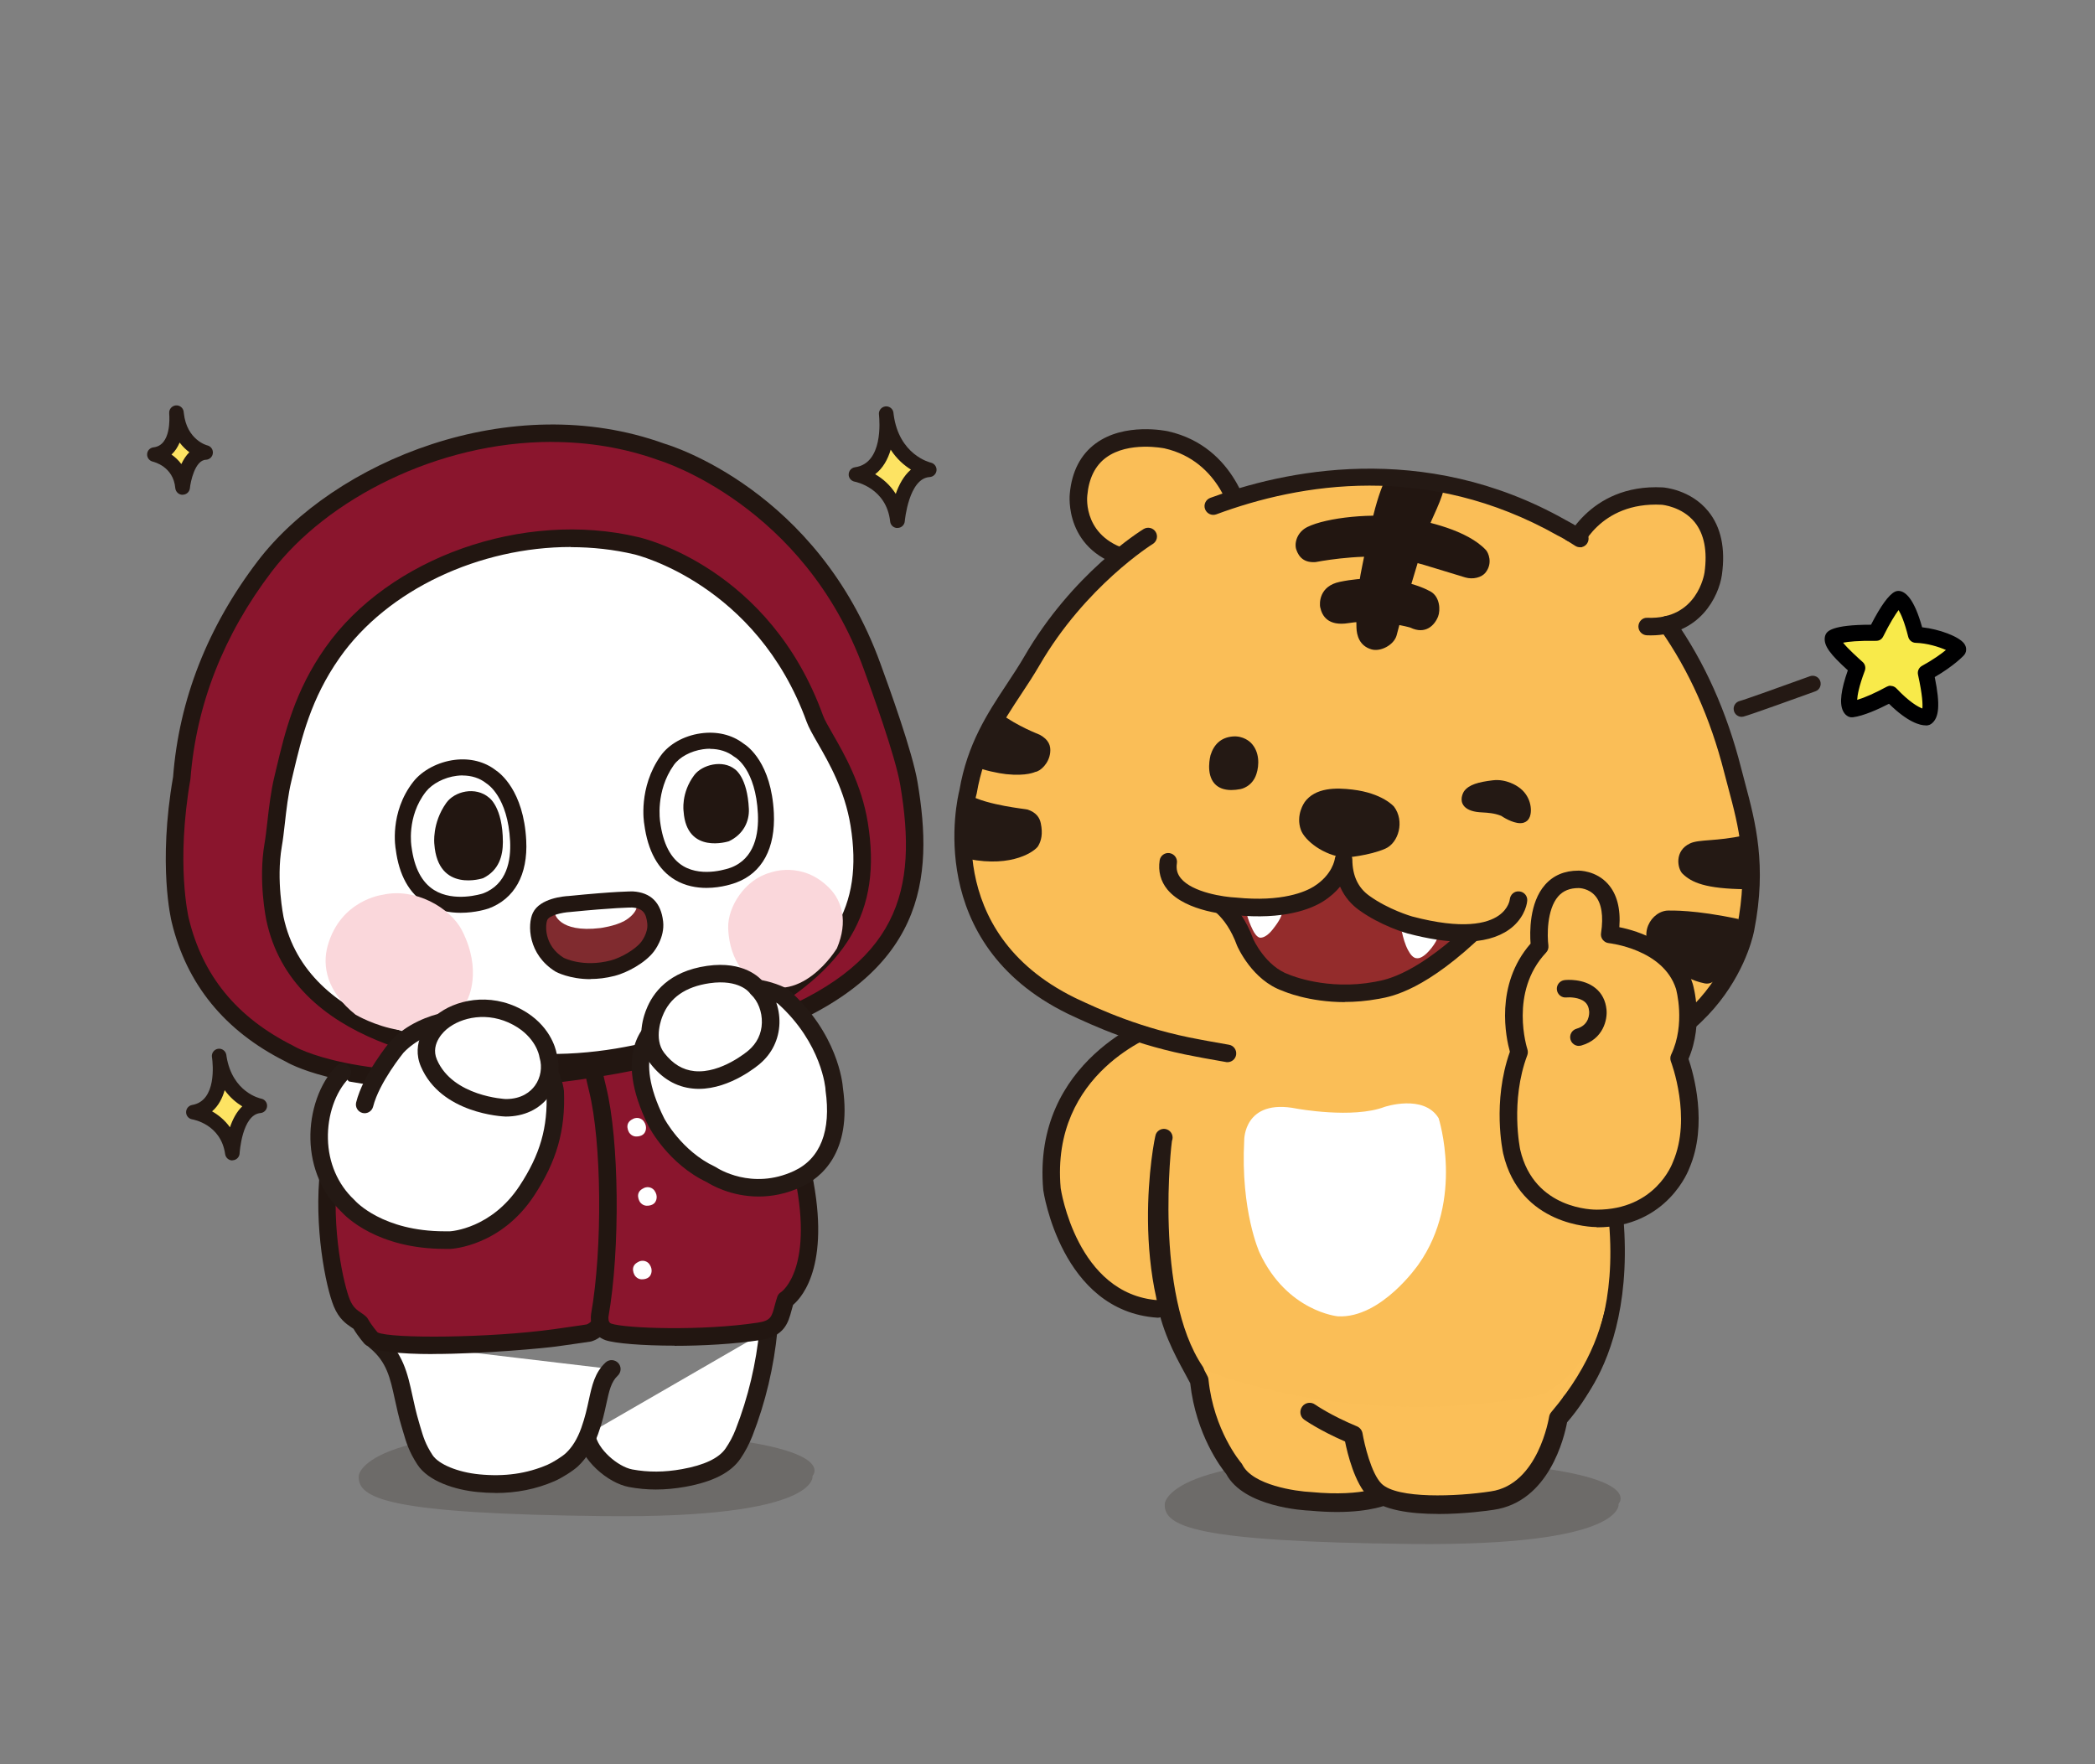 <?xml version="1.0" encoding="UTF-8"?><svg xmlns="http://www.w3.org/2000/svg" viewBox="0 0 269.29 226.77"><rect x="0" y="0" width="269.29" height="226.77" fill="#808080" stroke="none"/><defs><style>.cls-1{fill:#fff;}.cls-2{fill:#2d2119;}.cls-3{isolation:isolate;}.cls-4{fill:#fbbf58;}.cls-5{fill:#942c2c;}.cls-6{fill:#221611;}.cls-7{opacity:.23;}.cls-8{fill:#fabe57;}.cls-9{fill:#fde363;}.cls-10{fill:#000001;}.cls-11{fill:#f8ea4a;}.cls-12{fill:#8a152d;}.cls-13{fill:#fad7db;}.cls-14{fill:#241914;}.cls-15{mix-blend-mode:darken;}.cls-16{fill:#802b2f;}</style></defs><g class="cls-3"><g id="Layer_1"><g class="cls-7"><path class="cls-2" d="m149.72,193.29s.25-6.64,31.68-5.76c31.43.89,26.65,5.76,26.65,5.76,0,0,1.08,5.46-26.65,5.17-27.74-.3-31.84-2.21-31.68-5.17Z"/></g><g class="cls-7"><path class="cls-2" d="m46.11,189.71s.25-6.64,31.68-5.76c31.43.89,26.65,5.76,26.65,5.76,0,0,1.08,5.46-26.65,5.17-27.74-.3-31.84-2.21-31.68-5.17Z"/></g><path class="cls-4" d="m185.61,189.6s-2.53,1.94-6.75,2.27c0,0-2.84,1.83-10.32,1.11,0,0-7.98-.33-9.91-4.19,0,0-3.74-4.31-4.46-11.35-2.4-4.77-8.17-12.25-1.81-27.01"/><path class="cls-14" d="m171.88,194.35c-1.03,0-2.18-.05-3.46-.17-.82-.03-8.53-.47-10.8-4.71-.63-.77-3.89-5.03-4.63-11.67-.22-.43-.47-.88-.73-1.36-2.59-4.76-6.94-12.72-1.02-26.46.26-.61.97-.89,1.57-.63.61.26.89.97.63,1.57-5.46,12.67-1.62,19.71.92,24.37.31.58.61,1.12.86,1.62.07.13.11.27.12.42.67,6.54,4.14,10.64,4.18,10.68.07.08.12.16.17.25,1.31,2.64,6.86,3.44,8.88,3.53,6.91.66,9.61-.92,9.64-.93.16-.1.35-.16.54-.18,3.77-.3,6.09-2.01,6.12-2.03.53-.4,1.28-.29,1.68.23.4.53.3,1.27-.23,1.67-.11.09-2.76,2.08-7.11,2.49-.77.4-3.01,1.31-7.34,1.31Z"/><path class="cls-4" d="m168.35,181.51s2,1.43,5.61,2.93c0,0,.87,5.22,2.78,7.11,3.18,3.14,15.07,1.32,15.07,1.32,7.09-1.02,8.49-10.59,8.49-10.59,11.85-13.41,2.11-28.68,2.11-28.68"/><path class="cls-14" d="m184.83,194.6c-3.44,0-7.17-.46-8.94-2.2-1.76-1.74-2.68-5.54-3-7.11-3.31-1.44-5.16-2.75-5.24-2.8-.54-.38-.66-1.13-.28-1.67.38-.54,1.13-.67,1.67-.28.02.01,1.96,1.38,5.38,2.8.38.16.65.5.72.91.23,1.35,1.11,5.14,2.44,6.46,2,1.98,9.68,1.66,14.05.99,6.12-.88,7.47-9.5,7.49-9.58.03-.23.14-.44.29-.62,10.57-12.48,6.46-22.28,6.78-21.66,1.53,3.04-4.97-6.88-4.41-7.24.56-.35,1.3-.19,1.65.37.1.16,9.96,15.99-2,29.86-.35,1.88-2.3,10.21-9.44,11.24-.63.1-3.75.54-7.15.54Z"/><path class="cls-1" d="m98.78,170.92c-.44,4.55-1.5,9.02-3.14,13.22-.37.96-.85,1.86-1.42,2.69-1.31,1.91-4.07,2.73-6.34,3.13-2.29.41-4.53.46-6.82.03-2.29-.43-5.34-3.06-5.69-5.54"/><path class="cls-14" d="m84.3,191.46c-1.17,0-2.31-.11-3.45-.32-2.71-.51-6.19-3.46-6.62-6.51-.09-.63.35-1.21.98-1.3.63-.09,1.21.35,1.3.98.27,1.95,2.91,4.22,4.76,4.57,2.05.38,4.14.37,6.4-.04,2.85-.51,4.74-1.41,5.59-2.65.52-.76.96-1.58,1.3-2.46,1.61-4.12,2.64-8.46,3.07-12.92.06-.63.62-1.1,1.26-1.04.63.06,1.1.62,1.04,1.26-.45,4.66-1.53,9.22-3.21,13.53-.41,1.04-.92,2.02-1.54,2.93-1.23,1.8-3.55,2.98-7.08,3.62-1.3.23-2.56.35-3.79.35Z"/><path class="cls-1" d="m48.26,172.38c3.39,2.8,3.1,6.18,4.45,10.66.53,1.77.75,2.82,1.9,4.59,1.08,1.67,4.05,2.74,6.86,3.01,2.66.26,5.96.15,9.36-1.33.73-.32,2.11-1.16,2.69-1.7,1.28-1.2,1.93-2.73,2.27-3.69,1.34-3.72,1.02-6.25,2.82-7.94"/><path class="cls-14" d="m63.68,191.9c-.76,0-1.53-.04-2.32-.12-2.8-.27-6.3-1.35-7.71-3.53-1.09-1.68-1.42-2.81-1.84-4.24l-.19-.64c-.38-1.25-.63-2.43-.86-3.47-.61-2.81-1.05-4.84-3.22-6.63-.49-.41-.56-1.13-.15-1.62.41-.49,1.13-.56,1.62-.15,2.79,2.3,3.38,5.03,4.01,7.92.23,1.05.46,2.13.81,3.3l.19.66c.4,1.35.66,2.24,1.57,3.64.78,1.2,3.25,2.22,6.01,2.49,3.26.32,6.13-.09,8.79-1.24.63-.27,1.88-1.04,2.35-1.49.83-.78,1.48-1.84,1.98-3.24.48-1.34.74-2.53.97-3.59.41-1.88.76-3.51,2.14-4.81.46-.44,1.19-.41,1.63.05.44.46.41,1.19-.05,1.63-.86.81-1.1,1.93-1.47,3.62-.24,1.12-.52,2.4-1.06,3.88-.63,1.75-1.47,3.1-2.57,4.14-.68.64-2.18,1.56-3.02,1.92-2.37,1.03-4.88,1.53-7.61,1.53Z"/><path class="cls-12" d="m42.49,146.32c.11-1.64,4.74-12.69,7.25-13.18,0,0-.61-1.46,8.9.1,0,0,8.75-1.05,15.86.07,1.14.18,2.28,1.34,2.89,3.02,0,0,.68.36.8,3.83,0,0,1.05,17.08-.03,27.38,0,0-.4,3.17-2.48,3.8,0,0-1.72.26-4.3.62-7.77,1.08-22.98,1.48-23.69.04,0,0-.8-.89-1.38-1.92-.54-.53-1.66-.82-2.39-2.6-.84-2.06-2.54-9.54-1.67-17.15.24-2.49.17-3.12.24-4.01Z"/><path class="cls-6" d="m55.61,174.05c-4.18,0-7.78-.32-8.75-1.31h0s-.8-.89-1.42-1.94c-.08-.06-.18-.12-.28-.19-.64-.43-1.6-1.08-2.26-2.7-1.03-2.51-2.6-10.28-1.74-17.7.16-1.64.18-2.43.19-3.07,0-.32.01-.59.04-.89h0c.09-1.32,4.15-12.09,7.51-13.96,0-.01.02-.03.03-.04.42-.54,1.21-1.53,9.76-.14,1.26-.14,9.27-.97,16.01.1,1.52.24,2.91,1.58,3.68,3.52.57.71.88,2.16.95,4.4.04.67,1.04,17.26-.04,27.53-.02.18-.52,3.93-3.27,4.76-.05.02-.1.03-.15.03,0,0-1.72.26-4.32.62-1.33.19-9.33.97-15.92.97Zm-7.07-2.78c1.76.82,14.46.72,22.67-.42,2.23-.31,3.81-.55,4.2-.61,1.07-.39,1.54-2.22,1.62-2.85,1.06-10.06.04-26.99.03-27.16-.07-2.2-.37-2.93-.45-3.08-.13-.12-.22-.27-.28-.43-.52-1.44-1.4-2.2-2-2.3-6.87-1.08-15.47-.08-15.56-.07-.1.01-.21.01-.31,0-5.43-.89-7.23-.73-7.76-.61-.16.27-.43.45-.74.51-1.73.49-6.21,10.45-6.34,12.16-.02.27-.03.51-.03.79-.02.64-.04,1.51-.21,3.25-.87,7.6.86,14.84,1.59,16.61.41.99.93,1.34,1.44,1.68.24.16.48.33.7.55.07.07.13.15.18.24.51.9,1.23,1.71,1.24,1.72,0,0,.01.01.02.02Zm.15.23s0,0,0,0c0,0,0,0,0,0Zm-.22-.26,28.38-33.91s0,0,0,0c0,0,0,0,0,0Zm0,0s0,0,0,0c0,0,0,0,0,0Zm0,0s0,0,0,0c0,0,0,0,0,0Zm0,0s0,0,0,0c0,0,0,0,0,0Zm0,0s0,0,0,0c0,0,0,0,0,0Zm0,0s0,0,0,0c0,0,0,0,0,0Zm-.25-.2h0Zm-25.81-4.4s0,.01,0,.02c0,0,0-.01,0-.02Zm0,0h0s0,0,0,0Zm0,0h0s0,0,0,0Zm0,0s0,0,0,0c0,0,0,0,0,0Zm0,0h0s0,0,0,0Zm0,0h0s0,0,0,0Z"/><path class="cls-12" d="m94.2,132.44s-5.8,1.01-14.32,2.52c-1.08.19-3.37.17-3.89.74,0,0,.11,1.4.82,4.27,1.62,6.52,1.83,20.29.28,29.1,0,0-.26,1.65,1.09,2.12,2.01.7,12.12,1.04,19.38-.07,2.91-.45,2.71-2.02,3.4-4.08,0,0,5.27-3.1,2.04-17.08-.54-2.36-1.58-5.27-2.53-6.99,0,0-3.77-7.34-8.28-9.38"/><path class="cls-6" d="m86.72,172.97c-4.15,0-7.67-.29-8.9-.71-1.78-.62-1.98-2.47-1.84-3.36,1.49-8.47,1.36-22.12-.26-28.65-.73-2.93-.85-4.39-.85-4.45-.02-.31.08-.62.29-.85.61-.67,1.75-.81,3.4-.96.42-.04.82-.07,1.12-.12,8.52-1.51,14.32-2.52,14.32-2.52.61-.1,1.2.3,1.3.92.11.61-.3,1.19-.91,1.3,0,0-.01,0-.04,0,3.99,2.86,6.98,8.63,7.13,8.9.96,1.73,2.05,4.73,2.63,7.25,2.89,12.53-.89,16.92-2.17,18.01-.07.23-.13.46-.19.68-.42,1.57-.89,3.36-4.01,3.84-3.42.52-7.45.74-11.02.74Zm-9.5-36.57c.11.67.31,1.77.69,3.3,1.68,6.77,1.83,20.87.3,29.57,0,.05-.08.71.35.86,1.82.63,11.7.97,18.85-.12,1.66-.25,1.79-.74,2.17-2.19.1-.36.2-.74.33-1.13.09-.26.26-.48.5-.61.03-.02,4.47-3.07,1.52-15.86-.53-2.3-1.55-5.12-2.42-6.7-.05-.1-3.67-7.05-7.76-8.9-.24-.11-.42-.29-.53-.51-2.53.44-6.41,1.13-11.12,1.96-.35.06-.82.11-1.31.15-.42.04-1.08.1-1.55.18Zm-.48.14h0Z"/><path class="cls-1" d="m81.36,143.83c-1.26.58-.47,1.78-.47,1.78.35.46.77.51,1.14.46.71-.09.88-.56.88-.56,0,0,.38-.63-.16-1.38-.24-.33-.78-.6-1.39-.31Z"/><path class="cls-1" d="m82.73,152.73c-1.26.58-.47,1.78-.47,1.78.35.46.77.51,1.14.46.71-.09.88-.56.88-.56,0,0,.38-.63-.16-1.38-.24-.33-.78-.6-1.39-.31Z"/><path class="cls-1" d="m82.08,162.19c-1.26.58-.47,1.78-.47,1.78.35.46.77.51,1.14.46.71-.09.88-.56.88-.56,0,0,.38-.63-.16-1.38-.24-.33-.78-.6-1.39-.31Z"/><polygon class="cls-1" points="51.32 146.66 43.29 142.01 45.51 135.14 54.73 139.37 51.32 146.66"/><path class="cls-12" d="m97.98,131.96c19.73-7.37,20.97-18.68,18.85-31.25-.64-3.8-3.59-11.93-4.73-15.07-8-22-27.07-27.56-27.07-27.56-19.08-6.91-41.22,1.88-51.01,14.71-7.48,9.82-10.07,19.54-10.66,27.25-1.95,11.22-.2,18.22-.2,18.22,2.25,9.41,8.39,14.34,14.02,17.16,0,0,7.74,4.92,29.74,3.07,18.32-1.54,31.05-6.54,31.05-6.54"/><path class="cls-6" d="m57.52,140.04c-14.39,0-20.2-3.23-20.88-3.63-7.76-3.9-12.66-9.91-14.57-17.88-.07-.28-1.79-7.35.18-18.68.76-9.9,4.43-19.27,10.88-27.73,9.77-12.82,32.54-22.24,52.28-15.09.73.21,19.65,5.95,27.75,28.24,1.13,3.1,4.12,11.33,4.78,15.27,2.07,12.3,1.14,24.75-19.56,32.48-.45.17-13.32,5.09-31.36,6.6-3.52.29-6.67.42-9.5.42Zm13.4-83.24c-14.71,0-28.94,7.4-36,16.68-6.18,8.12-9.7,17.08-10.44,26.65-1.9,10.92-.24,17.79-.23,17.86,1.78,7.42,6.17,12.79,13.44,16.43.03.02.07.04.1.06.07.04,7.83,4.69,29.04,2.9,17.92-1.5,30.61-6.41,30.73-6.46,0,0,.01,0,.02,0,18.17-6.78,20.41-16.51,18.14-30.01-.63-3.74-3.68-12.12-4.68-14.87-7.69-21.17-26.14-26.81-26.33-26.87-4.5-1.63-9.17-2.36-13.79-2.36Z"/><path class="cls-1" d="m95.7,130.54s-11.76,6.62-26.83,6.01c-11.92-.48-30.39-3.74-33.53-18.48,0,0-1.02-4.82-.23-9.44.38-2.22.57-5.69,1.25-8.53,1.14-4.74,2.26-10.35,6.36-16.18,7.52-10.7,23.9-17.37,39.06-13.77,0,0,16.2,3.62,22.94,22.22.8,2.22,4.62,6.87,5.7,13.58,1.7,10.49-1.94,17.68-14.73,24.6Z"/><path class="cls-6" d="m70.86,137.72c-.67,0-1.35-.01-2.03-.04-11.47-.46-31.23-3.59-34.59-19.37-.04-.21-1.06-5.09-.24-9.87.14-.79.25-1.78.37-2.83.21-1.84.45-3.92.9-5.78l.25-1.05c1.11-4.66,2.36-9.93,6.29-15.52,8.16-11.61,25.47-17.73,40.24-14.22.67.15,16.87,3.97,23.74,22.93.2.56.69,1.4,1.25,2.38,1.48,2.57,3.71,6.45,4.51,11.4,1.85,11.42-2.59,18.89-15.3,25.76-.58.33-11.25,6.19-25.38,6.19Zm2.51-67.41c-11.68,0-23.53,5.43-29.72,14.25-3.68,5.23-4.88,10.29-5.94,14.75l-.25,1.06c-.42,1.72-.65,3.73-.85,5.51-.12,1.08-.24,2.1-.39,2.95-.74,4.35.22,8.97.22,9.02,3.04,14.29,21.65,17.15,32.48,17.59,14.59.59,26.11-5.81,26.23-5.87,0,0,.01,0,.02,0,11.88-6.42,15.84-12.99,14.16-23.43-.74-4.55-2.76-8.07-4.24-10.64-.64-1.11-1.14-1.99-1.41-2.73-6.44-17.76-21.98-21.47-22.13-21.51-2.66-.63-5.41-.93-8.17-.93Z"/><path class="cls-1" d="m62.41,115.82s-9.25,3.19-10.52-6.76c0,0-.81-4.27,2.04-7.93,1.81-2.31,6.3-3.55,9.17-1.3,0,0,3.17,1.82,3.5,8.24.14,2.73-.48,6.38-4.2,7.75Z"/><path class="cls-6" d="m59.21,117.33c-1.4,0-3.02-.27-4.49-1.18-2.13-1.32-3.43-3.67-3.85-6.96-.03-.13-.86-4.72,2.25-8.7,1.16-1.48,3.21-2.56,5.35-2.82,1.96-.24,3.82.23,5.23,1.32.55.36,3.61,2.62,3.94,9.03.23,4.42-1.5,7.53-4.87,8.77,0,0-.01,0-.02,0-.11.04-1.61.54-3.54.54Zm3.2-1.52h.01-.01Zm-2.95-16.14c-.24,0-.49.02-.74.05-1.59.19-3.15,1-3.98,2.05-2.52,3.22-1.85,7.07-1.84,7.1.35,2.7,1.32,4.54,2.89,5.53,2.58,1.61,6.08.51,6.27.45,3.13-1.16,3.63-4.29,3.51-6.72-.29-5.68-2.89-7.33-3-7.4-.03-.02-.08-.05-.11-.08-.81-.64-1.86-.97-3.01-.97Z"/><path class="cls-1" d="m94.27,112.49s-9.1,3.6-10.42-6.72c0,0-.76-4.24,1.93-8.03,1.71-2.41,6.34-3.58,9.22-1.32,0,0,3.14,1.67,3.46,8.12.14,2.74-.45,6.57-4.19,7.95Z"/><path class="cls-6" d="m90.82,114.13c-1.27,0-2.71-.24-4.03-1.02-2.19-1.3-3.53-3.72-3.98-7.2-.03-.14-.79-4.67,2.11-8.76,1.06-1.49,2.97-2.57,5.12-2.88,2.08-.3,4.04.16,5.52,1.3.6.37,3.59,2.53,3.91,8.92.22,4.54-1.5,7.72-4.85,8.96-.19.07-1.81.68-3.81.68Zm.46-17.89c-.3,0-.61.02-.93.07-1.58.23-3.01,1.01-3.74,2.03-2.39,3.37-1.76,7.22-1.76,7.26.37,2.86,1.37,4.77,2.98,5.73,2.58,1.53,6.02.22,6.05.21,0,0,.01,0,.02,0,3.13-1.16,3.64-4.41,3.52-6.93-.28-5.69-2.82-7.21-2.93-7.27-.04-.03-.1-.06-.14-.09-.83-.65-1.9-.99-3.08-.99Z"/><path class="cls-6" d="m62.1,112.88s-5.81,1.95-6.27-4.38c0,0-.33-2.67,1.53-5.29,1.07-1.51,3.76-2.16,5.49-.69,0,0,1.78,1.19,1.79,5.71,0,1.77-.49,3.63-2.54,4.65Z"/><path class="cls-16" d="m81.3,115.61s-2-.02-8.14.59c0,0-3.04.15-3.73,1.58-.5,1.04-.58,4.32,2.48,6.21,0,0,2.8,1.53,6.87.46,1.44-.38,3.52-1.53,4.46-2.76,0,0,1.16-1.44.98-3.1-.11-1-.41-2.82-2.93-2.97Z"/><path class="cls-1" d="m71.3,117.37s.45,2.57,5.87,1.92c0,0,1.86-.24,3.08-.91.73-.4,1.51-1.13,1.6-1.8,0,0-1.2-.2-3.01-.23-2.02-.03-6.17.38-7.54,1.02Z"/><path class="cls-6" d="m75.9,125.86c-2.68,0-4.39-.91-4.49-.97-3.55-2.19-3.64-6.06-2.91-7.56.91-1.88,4-2.13,4.6-2.16,6.08-.61,8.12-.59,8.2-.59.02,0,.03,0,.05,0,2.31.14,3.62,1.44,3.89,3.88.23,2.06-1.15,3.79-1.2,3.86-1.12,1.46-3.42,2.7-5,3.11-1.15.3-2.2.41-3.14.41Zm5.36-9.21c-.24,0-2.36.02-8,.58-1.04.06-2.63.44-2.9,1-.28.59-.48,3.29,2.09,4.88.05.02,2.48,1.28,6.07.34,1.25-.33,3.12-1.37,3.91-2.39.02-.03.91-1.16.77-2.36-.13-1.23-.5-1.95-1.94-2.05Z"/><path class="cls-6" d="m93.67,108.14s-5.41,1.75-5.8-3.83c0,0-.37-2.36,1.37-4.68,1-1.33,3.64-2.03,5.24-.74,0,0,1.59.99,1.78,5.09.07,1.56-.67,3.26-2.58,4.16Z"/><g class="cls-15"><path class="cls-13" d="m107.58,121.89s-4.79,7.98-11.03,3.96c0,0-2.81-1.89-2.95-6.58-.08-2.7,2.16-6.25,5.43-7.11,0,0,4.11-1.59,7.62,2.04,1.54,1.59,2.4,4.2.93,7.69Z"/></g><g class="cls-15"><path class="cls-13" d="m45.71,130.43s10,5.9,14.4-2c0,0,1.93-3.65-.72-8.82-1.52-2.97-6.09-5.54-10.18-4.6,0,0-5.43.63-7.09,6.56-.73,2.6-.11,5.92,3.59,8.86Z"/></g><path class="cls-1" d="m44.02,137.84c-3.53,3.63-4.68,12.09.72,17.19,0,0,3.98,4.62,13.13,4.37,0,0,5.85-.28,9.84-6.33,2.46-3.73,3.88-7.47,3.66-12.75,0,0-.67-6.96-9.95-9.52,0,0-6.53-.33-10.38,3.75,0,0-3.32,4.02-4.17,7.42"/><path class="cls-14" d="m57.18,160.53c-8.68,0-12.76-4.18-13.25-4.72-2.52-2.39-3.95-5.72-4.03-9.38-.08-3.61,1.19-7.2,3.31-9.38.43-.45,1.14-.46,1.59-.02.45.43.46,1.15.02,1.59-1.71,1.76-2.74,4.74-2.67,7.76.07,3.07,1.26,5.84,3.36,7.82.03.03.05.05.08.08.14.16,3.61,3.99,11.56,3.99.22,0,.45,0,.69,0,.19-.01,5.33-.36,8.93-5.82,2.66-4.04,3.67-7.54,3.47-12.08-.02-.19-.75-6.12-8.99-8.45-.86,0-6.22.04-9.39,3.4,0,0,0,0,0,0,0,0-3.12,3.82-3.9,6.92-.15.6-.76.97-1.36.82-.6-.15-.97-.76-.82-1.36.9-3.61,4.25-7.69,4.4-7.86,4.21-4.47,11.02-4.17,11.3-4.16.08,0,.16.02.24.04,9.92,2.73,10.74,10.18,10.77,10.5.21,5.05-.94,9.07-3.84,13.47-4.25,6.46-10.46,6.82-10.72,6.84-.25,0-.5,0-.75,0Z"/><path class="cls-1" d="m55.13,136.65c-1.29-3.01,1.62-5.25,1.62-5.25,2.29-1.89,6.26-2.55,9.77-.64,3.49,1.9,3.92,4.87,3.92,4.87.93,2.97-.96,6.75-5.45,6.77,0,0-7.5-.26-9.86-5.75Z"/><path class="cls-14" d="m64.99,143.52c-.38-.01-8.29-.36-10.89-6.43h0c-1.29-3.02.72-5.63,1.97-6.59,2.35-1.94,6.81-3.01,11-.73,3.6,1.96,4.35,4.98,4.47,5.6.56,1.88.21,3.94-.95,5.52-1.24,1.69-3.22,2.63-5.59,2.63Zm-8.83-7.32c2.04,4.75,8.8,5.07,8.86,5.07,2.05,0,3.17-.94,3.74-1.72.74-1.02.97-2.39.6-3.59-.02-.06-.03-.12-.04-.18-.01-.09-.43-2.46-3.34-4.04-3.27-1.78-6.71-.98-8.52.52-.12.09-2.23,1.78-1.3,3.94h0Z"/><path class="cls-1" d="m107.23,139.97s-.35-6.33-6.59-11.89c0,0-7.56-4.54-16,3.72,0,0-5,2.95-.27,12.45,0,0,2.34,4.55,7.07,6.74,0,0,4.99,3.39,11.09.56,3-1.39,5.69-4.66,4.7-11.57Z"/><path class="cls-14" d="m97.51,153.8c-3.56,0-6.12-1.51-6.62-1.83-4.97-2.34-7.42-7.01-7.52-7.21-4.77-9.56-.32-13.24.56-13.84,8.94-8.66,17.21-3.85,17.29-3.8.06.04.12.08.17.12,6.27,5.59,6.91,11.91,6.96,12.61,1.18,8.35-2.84,11.55-5.34,12.71-1.98.92-3.84,1.24-5.49,1.24Zm-2.11-25.86c-2.65,0-6.19.96-9.98,4.66-.07.06-.14.12-.22.16-.15.1-3.99,2.64.17,10.98.01.03,2.23,4.22,6.53,6.22.06.03.11.06.16.09.18.12,4.57,2.98,9.99.47,3.41-1.58,4.81-5.18,4.06-10.39,0-.03,0-.06,0-.1,0-.1-.45-5.92-6.12-11.03-.4-.22-2.1-1.05-4.58-1.05Z"/><path class="cls-1" d="m84.5,136.03c-1.87-2.42-.39-5.79-.39-5.79,1-2.61,3.23-4.43,6.95-4.97,4.65-.67,6.26,1.75,6.26,1.75,2.13,1.97,2.67,6.34-.38,8.88,0,0-7.51,6.53-12.44.13Z"/><path class="cls-14" d="m89.83,139.96c-.26,0-.52-.01-.78-.04-2.14-.21-3.97-1.29-5.45-3.21h0c-2.25-2.92-.6-6.76-.53-6.93.83-2.15,2.87-4.92,7.82-5.63,4.72-.67,6.8,1.53,7.26,2.11,1.33,1.28,2.09,3.24,2.04,5.26-.06,2.06-.96,3.92-2.54,5.24-.14.12-3.73,3.2-7.82,3.2Zm-4.45-4.62c1.1,1.42,2.37,2.19,3.88,2.34,3.43.35,6.9-2.61,6.93-2.64,1.09-.91,1.71-2.17,1.74-3.58.04-1.4-.5-2.79-1.39-3.62-.07-.06-.12-.13-.17-.2-.04-.06-1.35-1.81-5.16-1.26-3.11.45-5.15,1.88-6.06,4.26-.03.07-1.2,2.85.23,4.7h0Z"/><path class="cls-8" d="m156.05,176.55s-9.13-2.86-11.17-27.51c0,0-5.58-19.75,15.8-20.91,0,0,38.74-8.23,44.16,15.81,0,0,8.69,26.21-6.29,35.2,0,0-20.16,5.18-42.49-2.59Z"/><path class="cls-8" d="m148.63,131.86s-15.01,5.11-13.58,21.14c0,0,2.03,14.61,13.58,15.42"/><path class="cls-14" d="m148.79,169.37s-.05,0-.08,0c-12.32-.87-14.59-16.24-14.61-16.39-1.5-16.78,14.17-22.31,14.33-22.36.59-.2,1.23.11,1.43.7.2.59-.11,1.23-.7,1.43-.58.2-14.15,5.04-12.82,19.98.01.08,2.04,13.66,12.54,14.4.62.04,1.09.58,1.04,1.2-.04.59-.53,1.05-1.12,1.05Z"/><path class="cls-14" d="m153.61,177.31c-.4,0-.76-.24-1-.6-7.84-12.03-4.27-30.38-4.04-30.92.24-.57.91-.84,1.47-.6.57.24.84.9.6,1.47-.05.12-2.35,19.67,3.96,29,.35.51.08,1.23-.47,1.52-.17.09-.35.13-.52.13Z"/><path class="cls-14" d="m201.58,180c-.35,0,.13,1.13-.09.83-.36-.5-1.88,2.09-.55-1.27.06-.15,11.8-10.8,2.43-37.73-.2-.59.11-1.23.69-1.43.59-.2,1.25.1,1.43.69,9,28.7-2.83,40.03-3.38,40.43-.2.14-.26-.7-.54-1.53Z"/><path class="cls-1" d="m159.93,146.56s-.07-5.42,6.74-4.06c0,0,7.22,1.33,11.3-.22,0,0,5.04-1.69,6.95,1.45,0,0,3.35,10.42-2.59,18.8,0,0-4.77,6.95-10.35,6.67,0,0-6.54-.59-10.08-8.19,0,0-2.45-5.34-1.97-14.44Z"/><path class="cls-8" d="m159.61,66.9s-1.51-8.52-9.7-10.37c0,0-10.44-2.27-11.28,7.06,0,0-.84,6.6,6.79,8.34"/><path class="cls-14" d="m145.42,73.05c-.08,0-.17,0-.25-.03-8.52-1.94-7.67-9.5-7.66-9.57.26-2.83,1.38-5.02,3.33-6.45,3.72-2.74,9.09-1.61,9.31-1.56,8.82,1.99,10.5,10.9,10.57,11.27.11.61-.3,1.2-.91,1.3-.61.11-1.2-.3-1.3-.91-.06-.34-1.51-7.82-8.84-9.47-.03,0-4.6-.95-7.5,1.19-1.4,1.03-2.21,2.67-2.41,4.87-.03.26-.58,5.66,5.92,7.14.61.14.99.74.85,1.35-.12.52-.58.88-1.1.88Z"/><path class="cls-8" d="m193.92,138.36c2.29.26,5.22-.24,5.22-.24,22.47-2.71,25.25-18.78,25.25-18.78,1.8-9.15-.25-14.72-1.68-20.36-6.08-23.99-21.98-31.15-21.98-31.15-27.02-15.28-53.17,1.14-53.17,1.14,0,0-8.84,5.43-14.96,16.01-2.85,4.92-6.9,9.19-8.18,16.8,0,0-5.18,18.42,13.22,27.48,3.33,1.56,9.57,4.67,20.22,5.52"/><path class="cls-14" d="m160.57,95.67s-.82-.85-2.16-.72c-.88.09-2.01.51-2.54,2.19,0,0-1.35,4.93,3.53,4.01,0,0,1.33-.23,1.82-1.72.3-.92.49-2.64-.64-3.76Z"/><path class="cls-14" d="m158.28,101.55c-.93,0-1.65-.27-2.14-.8-1.18-1.28-.56-3.58-.54-3.68.46-1.46,1.4-2.26,2.79-2.4,1.44-.15,2.32.73,2.39.8,1.14,1.13,1.1,2.89.71,4.05-.54,1.63-1.98,1.9-2.04,1.91-.42.08-.81.12-1.17.12Zm.42-6.33c-.08,0-.17,0-.26.01-1.16.12-1.91.77-2.3,2,0,.01-.55,2.09.41,3.14.54.58,1.48.76,2.79.51.05,0,1.18-.23,1.6-1.53.33-1.01.38-2.53-.57-3.48h0s-.64-.65-1.67-.65Z"/><path class="cls-8" d="m211.73,80.53c7.46.31,8.49-6.78,8.49-6.78,1.31-9.43-6.53-9.98-6.53-9.98-9.03-.46-11.75,6.86-11.75,6.86"/><path class="cls-14" d="m212.19,81.67c-.17,0-.34,0-.51-.01-.62-.03-1.1-.55-1.08-1.17.03-.62.54-1.13,1.17-1.08,6.38.24,7.29-5.58,7.33-5.83.38-2.75-.04-4.92-1.25-6.44-1.63-2.03-4.22-2.26-4.25-2.26-8.06-.42-10.52,5.87-10.62,6.14-.22.58-.86.87-1.45.66-.58-.22-.87-.86-.66-1.44.03-.08,3.16-8.1,12.87-7.59.16.01,3.58.28,5.84,3.07,1.64,2.02,2.23,4.78,1.75,8.19-.4,2.74-2.82,7.76-9.14,7.76Z"/><path class="cls-14" d="m167.68,103.14s-1.17,1.61-.46,3.55c.48,1.31,2.84,3.27,5.7,3.55,0,0,3.09-.24,5.16-1.16,1.69-.75,2.5-3.52,1.11-5.39,0,0-1.45-1.74-5.36-2.2-2.05-.24-4.76-.31-6.16,1.65Z"/><path class="cls-14" d="m224.46,114.3c-5.28-.05-7.04-.88-8.19-2-.64-.63-1.1-2.94.99-3.9,1.16-.53,3.39-.24,6.89-1.01.27-.06,1.08,6.91.3,6.9Z"/><path class="cls-14" d="m219.15,126.41c-3.3-.63-6.2-3.57-6.24-3.6-2.74-2.53-.61-5.86,1.65-5.77.25.01,3.25-.12,8.89,1.09.42.09-1.46,8.82-4.3,8.28Z"/><path class="cls-14" d="m125.39,98.54c.91.44,2.98.87,3.94.97,2.67.28,3.72-.29,3.75-.29.66-.09,1.76-1.1,1.91-2.48.1-.87-.17-1.65-1.33-2.29-.21-.11-2.79-1.04-5.16-2.8-.27-.2-3.95,6.48-3.11,6.89Z"/><path class="cls-14" d="m124.47,110.41c5.75,1.15,8.63-1.06,8.98-1.67.39-.68.62-1.54.33-2.93-.15-.72-.59-1.38-1.69-1.75-.24-.08-5.12-.54-7.49-1.86-.38-.21-1.16,8.01-.13,8.21Z"/><path class="cls-8" d="m199.79,68.78s2.74,1.16,4.68,2.16l-2.43,2.37-3.15-1.87.9-2.65Z"/><path class="cls-6" d="m169.71,78.09c.22,1.05.98,2.44,3.65,2,3.71-.6,7.87.55,7.92.58,1.95.94,3.12-.29,3.57-1.42.32-.82.24-2.52-.94-3.2-1.06-.62-5.5-2.55-11.69-1.26-2.67.55-2.63,2.75-2.52,3.3Z"/><path class="cls-6" d="m190.96,73.59c-.51.64-1.61.93-2.63.63-3.71-1.09-7.02-2.31-9.76-2.57-4.29-.42-9.41.59-9.47.6-1.42.1-2.13-.58-2.48-1.62-.27-.82.09-2.23,1.43-2.89,2.44-1.21,8.5-1.88,12.82-1.16,2.52.42,7.73,1.55,10.13,4.12.29.31.93,1.66-.05,2.9Z"/><path class="cls-6" d="m185.48,61.86c.71.76-1.31,4.51-1.64,5.46-1.09,3.18-1.79,5.65-2.65,8.49-1.2,3.96-1.66,5.81-1.67,5.86-.34,1.23-2.05,2.14-3.23,1.8-1.56-.45-1.9-1.82-1.93-2.78-.07-2.33.05-4.64.77-8.1.49-2.36,1.68-8.85,3.15-11.33.2-.33,6.4-.27,7.2.59Z"/><path class="cls-5" d="m155.4,115.38s2.94,1.03,4.64,5.73c0,0,1.71,3.99,5.3,5.24,0,0,4.98,2.19,11.6.97,1.34-.25,5.61-.81,13.32-8.34"/><path class="cls-14" d="m172.86,128.81c-4.64,0-7.8-1.36-7.97-1.44-3.93-1.36-5.8-5.64-5.88-5.82-1.5-4.13-3.9-5.08-4-5.12-.58-.22-.88-.86-.66-1.44.21-.58.84-.88,1.42-.68.14.05,3.46,1.27,5.33,6.41h0s1.56,3.5,4.61,4.56c.13.05,4.86,2.07,11.03.92l.14-.03c1.33-.24,5.38-.97,12.6-8.02.44-.43,1.16-.43,1.59.02.43.44.42,1.16-.02,1.59-7.72,7.53-12.12,8.32-13.77,8.62l-.13.02c-1.53.28-2.97.39-4.29.39Z"/><path class="cls-1" d="m179.96,118.45s.29,2.31,1.02,3.66c.24.45.65,1.1,1.19,1.06,0,0,.36.08,1-.44.58-.46,1.86-1.99,1.73-2.89"/><path class="cls-1" d="m160.14,116.94s.17,1.15.88,2.57c.23.47.52.88.86,1,0,0,.68.24,1.67-.99.41-.51,1.3-1.68,1.25-2.33"/><polygon class="cls-5" points="172.36 112.91 167.1 116.07 166.45 121.47 179.23 119.13 172.36 112.91"/><path class="cls-8" d="m195.19,115.7s-.49,6.76-13.98,3.19c0,0-3.19-.89-5.89-2.85-1.34-.97-2.59-2.67-2.61-5.54,0,0-.27,2.57-3.24,4.41-1.92,1.19-5.41,2.12-10.65,1.58,0,0-9.45-.43-8.63-5.73"/><path class="cls-14" d="m188.08,121.06c-2.05,0-4.44-.36-7.17-1.08-.15-.04-3.43-.97-6.26-3.03-.84-.61-1.78-1.56-2.4-2.98-.53.65-1.25,1.31-2.2,1.91-1.5.93-4.97,2.4-11.36,1.74-.57-.02-6.24-.37-8.64-3.29-.86-1.05-1.2-2.34-.99-3.73.09-.61.66-1.04,1.28-.94.61.1,1.03.67.94,1.28-.12.77.04,1.39.51,1.96,1.5,1.83,5.6,2.41,7.06,2.47,6,.61,8.99-.78,10.01-1.41,2.42-1.51,2.71-3.5,2.72-3.59.08-.59.62-1.01,1.19-.99.59.04,1.05.52,1.06,1.11.01,2.05.73,3.61,2.15,4.63,2.49,1.81,5.5,2.67,5.53,2.68,6.55,1.73,9.66.9,11.12-.11,1.3-.9,1.44-2.05,1.44-2.1.07-.61.59-1.08,1.22-1.01.61.05,1.07.58,1.02,1.19-.06.81-.61,2.49-2.32,3.71-1.46,1.04-3.44,1.57-5.91,1.57Z"/><path class="cls-14" d="m203.08,70.34c-.21,0-.43-.06-.62-.19-1.22-.81-2.21-1.31-2.23-1.31-16.79-9.49-33.13-6.72-43.88-2.73-.58.22-1.23-.08-1.45-.66-.22-.58.08-1.23.66-1.45,9.17-3.4,27.31-7.55,45.72,2.86h0s1.07.54,2.41,1.43c.52.34.66,1.04.32,1.56-.22.33-.57.5-.94.5Z"/><path class="cls-14" d="m199.14,139.24c-.58,0-1.07-.45-1.12-1.03-.05-.62.41-1.16,1.03-1.21,21.43-1.73,24.21-17.68,24.23-17.84,1.55-7.86.19-12.96-1.13-17.89-.18-.67-.36-1.34-.53-2.01-1.76-6.93-4.52-13.09-8.21-18.33-.36-.51-.24-1.21.27-1.57.51-.36,1.21-.24,1.57.27,3.85,5.46,6.72,11.88,8.55,19.08.17.66.34,1.32.52,1.98,1.32,4.94,2.81,10.54,1.17,18.87-.02.14-3.09,17.82-26.27,19.69-.03,0-.06,0-.09,0Z"/><path class="cls-14" d="m157.76,136.53c-.06,0-.13,0-.19-.02-2.41-.41-3.81-.69-3.81-.69-7.75-1.41-13.32-4.02-16.31-5.42l-.27-.13c-18.46-9.08-14.17-27.46-13.85-28.73,1.02-5.94,3.59-9.83,6.08-13.6.8-1.21,1.55-2.35,2.24-3.53,6.19-10.71,14.97-16.18,15.35-16.41.53-.32,1.22-.16,1.55.37.33.53.16,1.22-.37,1.55-.09.05-8.68,5.43-14.58,15.62-.72,1.24-1.53,2.47-2.31,3.65-2.37,3.58-4.81,7.28-5.74,12.78,0,.04-.01.08-.03.12-.2.72-4.68,17.65,12.64,26.16l.25.12c2.9,1.36,8.3,3.88,15.79,5.24.03,0,1.41.28,3.77.68.61.1,1.02.68.92,1.3-.09.55-.57.94-1.11.94Z"/><path class="cls-14" d="m195,101.39s-1.36-1.01-3.09-.8c-1.63.2-2.91.47-3.49,1.29,0,0-1.15,1.79,1.42,2.21.76.12,1.95,0,3.29.56,0,0,2.67,1.82,3.25.26.3-.79.11-2.52-1.38-3.51Z"/><path class="cls-14" d="m195.42,105.81c-1.04,0-2.29-.83-2.45-.94-.86-.35-1.71-.4-2.39-.44-.29-.02-.56-.03-.79-.07-.95-.15-1.55-.51-1.8-1.06-.34-.75.17-1.55.19-1.58.63-.88,1.88-1.2,3.69-1.42,1.76-.22,3.17.76,3.29.85,1.59,1.07,1.83,2.92,1.48,3.84-.14.38-.4.63-.76.75-.15.05-.3.07-.46.07Zm-6.77-3.78s-.35.57-.14,1.04c.16.36.64.61,1.37.73.21.03.46.05.73.06.72.04,1.62.1,2.62.51.49.33,1.77,1.05,2.48.83.19-.06.32-.19.4-.41.24-.65.12-2.25-1.27-3.18h-.01s-1.29-.95-2.89-.76c-1.62.2-2.8.47-3.29,1.17h0Z"/><path class="cls-8" d="m197.92,121.67s-1.15-8.65,4.98-8.65c0,0,5.11-.14,4.02,7.08,0,0,7.7.75,9.6,6.67,0,0,1.43,4.83-.68,9.26,0,0,2.93,7.56.27,13.69,0,0-2.38,6.88-10.83,6.88,0,0-8.92.2-10.96-8.58,0,0-1.43-6.47.95-12.8,0,0-2.68-7.9,2.65-13.55Z"/><path class="cls-14" d="m205.25,157.73c-.61,0-9.87-.17-12.03-9.45-.06-.28-1.43-6.64.86-13.09-.48-1.72-2-8.56,2.66-13.9-.11-1.41-.18-5.24,1.85-7.55,1.07-1.22,2.51-1.83,4.3-1.83.05,0,2.25-.04,3.81,1.73,1.14,1.29,1.63,3.15,1.45,5.54,2.38.47,7.77,2.1,9.43,7.27.07.23,1.45,5.02-.54,9.66.61,1.79,2.55,8.42.09,14.09h0s-2.72,7.56-11.86,7.56c0,0-.01,0-.03,0Zm-2.33-43.58h0c-1.14,0-2,.35-2.63,1.07-1.49,1.71-1.42,5.13-1.26,6.31.04.34-.06.67-.3.92-4.78,5.08-2.42,12.35-2.4,12.42.08.25.08.51-.01.76-2.23,5.93-.92,12.1-.91,12.16,1.8,7.75,9.52,7.7,9.84,7.7,7.52,0,9.7-5.88,9.79-6.13,2.47-5.7-.23-12.84-.26-12.91-.11-.29-.1-.61.03-.89,1.89-3.97.63-8.42.62-8.46-1.64-5.11-8.56-5.86-8.63-5.87-.31-.03-.59-.19-.78-.43-.19-.24-.27-.55-.22-.86.33-2.19.07-3.85-.76-4.8-.84-.97-2.04-.99-2.12-.99Z"/><path class="cls-8" d="m201.23,127.1s3.85-.43,4.15,2.79c0,0,.27,2.66-2.43,3.42"/><path class="cls-14" d="m202.95,134.44c-.49,0-.94-.32-1.08-.82-.17-.6.18-1.22.78-1.39,1.67-.47,1.64-1.95,1.62-2.24-.05-.54-.24-.95-.59-1.23-.71-.58-1.95-.59-2.32-.55-.62.08-1.17-.38-1.24-.99-.07-.62.38-1.17.99-1.24.24-.03,2.43-.23,3.98,1.04.82.66,1.3,1.62,1.41,2.76.13,1.24-.39,3.8-3.24,4.61-.1.03-.21.04-.31.04Z"/><path class="cls-11" d="m238.73,85.86c-1.74-1.56-3.28-3.01-3.15-3.83,0,0,.42-.76,5.55-.7.93-1.88,2.17-3.99,2.9-4.35,0,0,1.1.1,2.23,4.61,2.62.08,5.57,1.4,5.44,1.91,0,0-1.3,1.42-4.16,2.98.53,2.4.96,5.08.11,5.71,0,0-1.49.31-4.64-3.01-2.01,1.09-3.85,1.85-4.98,1.99,0,0-1.14-.42.7-5.31Z"/><path class="cls-10" d="m247.53,93.24c-.71,0-2.27-.37-4.72-2.78-1.34.69-3.27,1.57-4.66,1.74-.16.02-.33,0-.48-.06-.16-.06-.54-.25-.79-.8-.45-.98-.24-2.68.64-5.18-2.2-2-3.15-3.15-2.95-4.3.02-.11.06-.22.11-.33.19-.34.68-1.23,5.82-1.23,1.25-2.43,2.28-3.85,3.07-4.24.17-.08.36-.12.55-.1.79.07,1.92.96,2.95,4.67,2.21.24,4.71,1.18,5.39,2.08.33.44.29.86.23,1.07-.04.16-.12.31-.24.44-.05.06-1.24,1.34-3.76,2.81.72,3.54.58,5.25-.44,6.01-.12.09-.26.15-.4.18-.08.02-.19.03-.33.03Zm-4.52-5.08c.28,0,.55.11.75.32,1.67,1.76,2.77,2.37,3.34,2.59.05-.49.03-1.67-.56-4.35-.1-.45.11-.91.51-1.13,1.42-.78,2.44-1.52,3.08-2.04-.89-.4-2.42-.88-3.88-.92-.46-.01-.86-.33-.97-.78-.48-1.92-.93-2.92-1.24-3.43-.44.59-1.13,1.69-1.97,3.38-.18.36-.49.58-.94.57-2.31-.03-3.56.11-4.22.24.62.79,1.99,2.01,2.51,2.48.32.28.43.73.28,1.13-.77,2.04-.95,3.17-.98,3.74.98-.29,2.33-.89,3.8-1.69.16-.08.32-.13.49-.13Zm-4.26,2.33h.01-.01Zm-2.5-7.68h0Z"/><path class="cls-4" d="m233,87.89s-8.38,3.04-9.13,3.22"/><path class="cls-14" d="m223.87,92.14c-.47,0-.89-.32-1-.8-.13-.55.21-1.11.77-1.24.54-.13,5.81-2.02,9.01-3.18.54-.19,1.13.08,1.32.62.19.54-.08,1.13-.62,1.32-1.41.51-8.48,3.07-9.25,3.25-.08.02-.16.03-.24.03Z"/><path class="cls-9" d="m113.9,53.17s.97,7.15-3.88,7.82c0,0,4.78.87,5.33,5.94,0,0,.48-6.35,4.08-6.55,0,0-4.85-1.07-5.54-7.21Z"/><path class="cls-14" d="m115.35,67.87c-.48,0-.88-.36-.93-.84-.47-4.29-4.4-5.09-4.57-5.12-.45-.09-.78-.49-.76-.94.01-.46.35-.84.81-.91,3.62-.5,3.16-5.95,3.09-6.68,0-.03,0-.07-.01-.1-.06-.51.31-.97.82-1.04.5-.06.98.29,1.04.8.01.08.02.16.03.25.69,5.17,4.62,6.14,4.79,6.18.45.11.76.53.72.99-.04.46-.41.83-.88.86-2.69.15-3.2,5.63-3.2,5.68-.04.48-.44.86-.92.86h-.01Zm-2.85-6.91c.95.55,1.91,1.37,2.64,2.52.4-1.15,1.02-2.33,1.95-3.12-.85-.53-1.81-1.34-2.6-2.56-.36,1.23-.99,2.38-2,3.16Z"/><path class="cls-9" d="m22.67,53.04s.56,5-2.83,5.39c0,0,3.32.68,3.62,4.23,0,0,.44-4.42,2.96-4.5,0,0-3.36-.82-3.74-5.12Z"/><path class="cls-14" d="m23.46,63.6h0c-.48,0-.88-.38-.93-.86-.24-2.78-2.77-3.37-2.88-3.4-.45-.1-.76-.51-.74-.96.02-.46.37-.83.83-.88,2.27-.26,2.05-3.82,2.01-4.3,0-.02,0-.05,0-.07-.05-.51.33-.96.84-1.02.51-.05.97.32,1.02.83,0,.06.01.11.02.17.38,3.46,2.99,4.14,3.02,4.14.46.11.76.54.71,1.01-.05.47-.43.82-.9.84-1.41.05-1.98,2.89-2.05,3.65-.05.48-.45.84-.93.84Zm-1.41-5.17c.45.32.89.72,1.26,1.22.27-.57.6-1.1,1.03-1.52-.42-.31-.85-.72-1.25-1.24-.25.58-.58,1.11-1.04,1.53Z"/><path class="cls-9" d="m28.16,135.74s1.08,6.48-3.31,7.22c0,0,4.37.66,5.02,5.26,0,0,.27-5.79,3.54-6.07,0,0-4.44-.84-5.24-6.41Z"/><path class="cls-14" d="m29.87,149.16c-.46,0-.86-.34-.93-.81-.54-3.83-4.08-4.44-4.23-4.47-.45-.07-.79-.46-.79-.92,0-.46.33-.85.78-.93,3.19-.54,2.65-5.34,2.56-6.05,0-.04-.01-.07-.02-.11-.07-.51.28-.98.78-1.06.52-.08.98.27,1.07.77.01.07.02.15.03.22.76,4.62,4.31,5.39,4.46,5.42.46.09.78.51.75.97-.03.47-.39.84-.85.88-2.37.2-2.68,5.13-2.68,5.18-.02.48-.41.87-.89.89-.01,0-.03,0-.04,0Zm-2.61-6.31c.81.46,1.64,1.13,2.3,2.05.33-.98.83-1.98,1.58-2.69-.74-.45-1.55-1.11-2.26-2.08-.3,1.04-.8,2.02-1.62,2.72Z"/></g></g></svg>